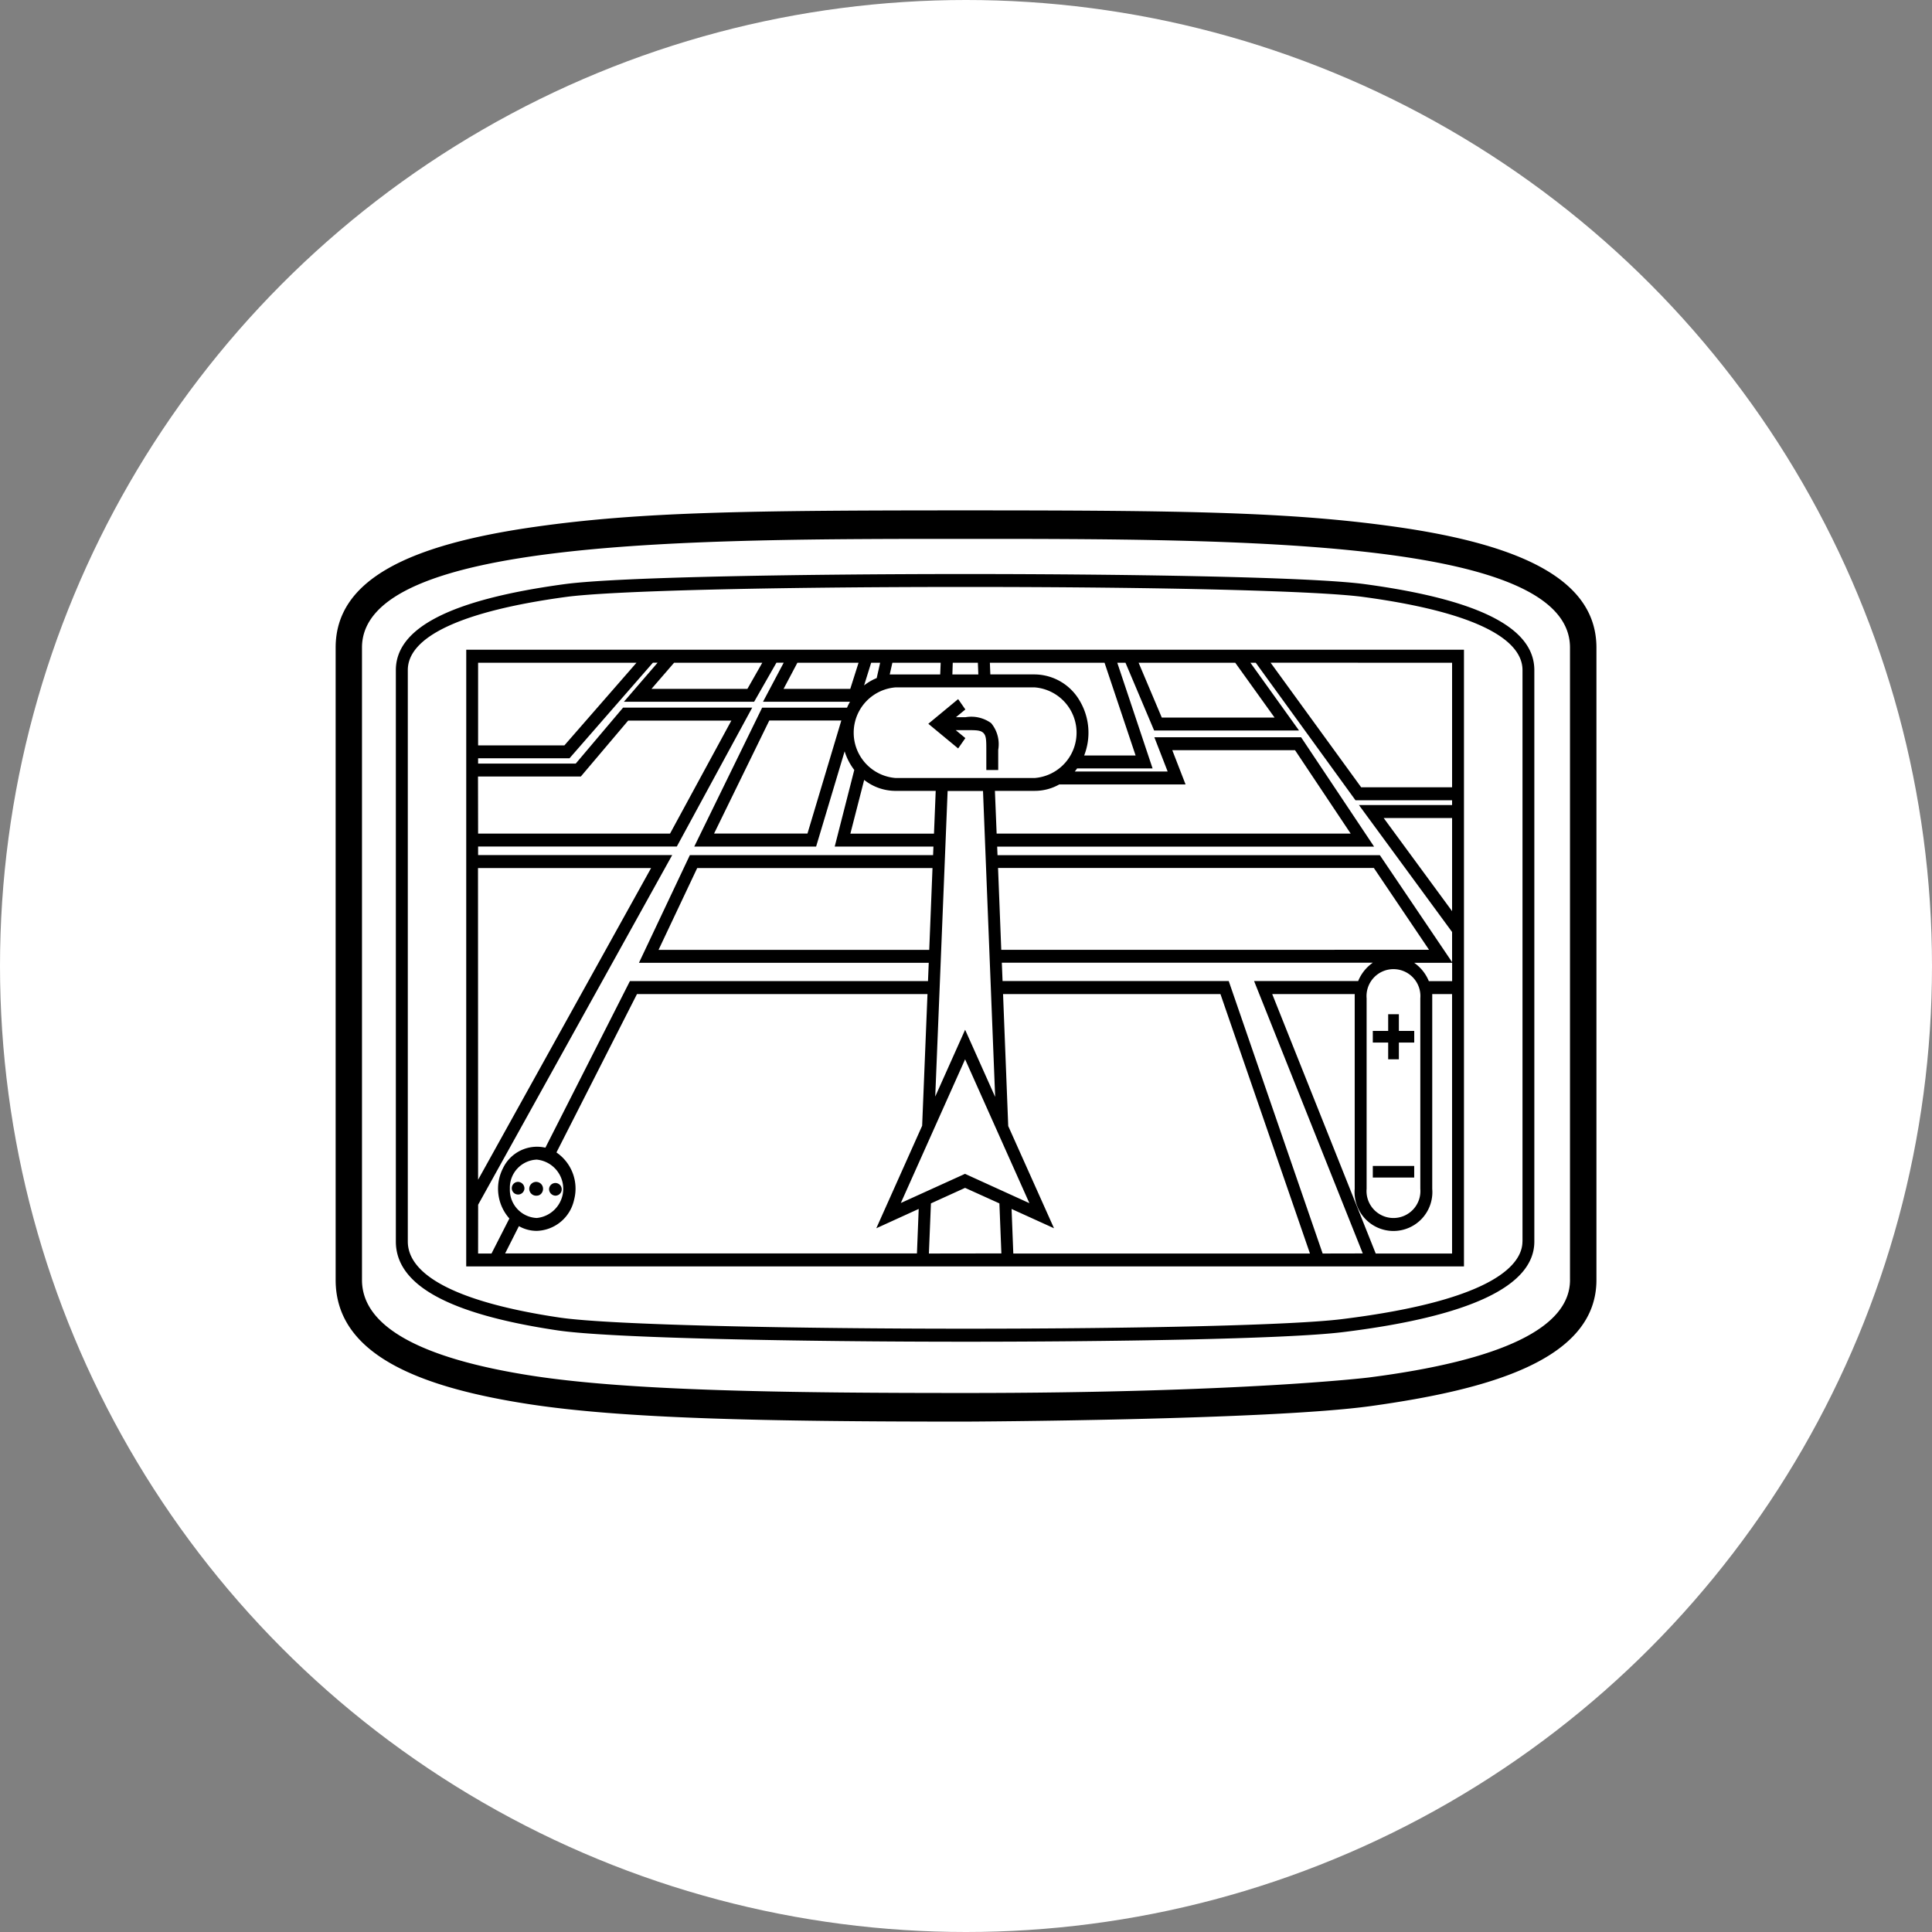 <svg xmlns="http://www.w3.org/2000/svg" width="112" height="112" viewBox="0 0 112 112">
  <rect x="0" y="0" width="112" height="112" fill="#808080" stroke="none"/>
  <g id="GPS" transform="translate(-1293 -1191)">
    <circle id="Ellipse_13" data-name="Ellipse 13" cx="56" cy="56" r="56" transform="translate(1293 1191)" fill="#fff"/>
    <g id="gps-2" data-name="gps" transform="translate(1312.458 1203.839)">
      <g id="Group_14" data-name="Group 14" transform="translate(0 16.748)">
        <path id="Path_10" data-name="Path 10" d="M61.412,17.695c-6.1-.858-12.254-.947-24.917-.947-12.627,0-18.827.089-24.892.948C4.307,18.728,0,20.736,0,24.7V61.362c0,4.392,5.017,6.239,11.169,7.193C16.65,69.4,24.8,69.573,36.5,69.573c.059,0,17.645-.079,23.549-.906,6.712-.937,13.04-2.64,13.04-7.305V24.7C73.084,20.964,69.173,18.787,61.412,17.695ZM71.557,61.362c0,2.763-3.937,4.667-11.7,5.658,0,0-7.4.894-23.361.894-10.311,0-19.382-.115-25.111-1C4.844,65.9,1.527,64.03,1.527,61.362V24.7c0-6.3,19.191-6.3,34.968-6.3,15.945,0,35.061,0,35.061,6.3V61.362ZM12.373,56.075a.367.367,0,1,1,.365.4A.382.382,0,0,1,12.373,56.075Zm-.715.4a.4.4,0,1,1,.365-.4.416.416,0,0,1-.106.283.351.351,0,0,1-.259.117Zm-.715-.4a.367.367,0,1,1-.365-.4A.382.382,0,0,1,10.944,56.075ZM59.667,21.025c-3.2-.434-14.461-.587-23.171-.587s-20.06.154-23.241.588c-6.571.894-9.765,2.525-9.765,4.984V59.134c0,2.526,3.065,4.21,9.37,5.15,3.027.453,14.113.658,23.635.658,8.128,0,18.549-.146,21.894-.556,7.368-.906,11.1-2.671,11.1-5.25V26.013C69.492,23.552,66.278,21.921,59.667,21.025ZM68.8,59.13c0,1.2-1.363,3.382-10.49,4.505-2.777.342-11.469.552-21.816.552-9.5,0-20.546-.2-23.541-.65-5.74-.856-8.77-2.383-8.77-4.408V26.007c0-1.957,3.167-3.424,9.157-4.239,2.594-.353,11.712-.581,23.157-.581s20.477.228,23.086.581c7.62,1.033,9.22,2.875,9.22,4.239V59.13ZM60.125,46.924h.891v-.967h.62v.968h.891V47.6h-.891v.97h-.62V47.6h-.891Zm0,7.827h2.4v.674h-2.4ZM38.41,30.629V31.8h-.69V30.629c0-.567-.007-.824-.175-.983s-.42-.159-1.033-.159h-.566l.559.462-.418.6-1.729-1.43,1.729-1.43.418.6-.546.45h.553A1.96,1.96,0,0,1,38,29.082,1.916,1.916,0,0,1,38.41,30.629ZM7.569,60.575H65.41V24.827H7.571Zm26.129-.75H9.824l.8-1.584a2.072,2.072,0,0,0,1.03.275,2.286,2.286,0,0,0,2.168-1.8A2.537,2.537,0,0,0,12.8,53.97l4.668-9.18H34.309L34,52.422l-2.658,5.943L33.8,57.244ZM10.1,56.075a1.628,1.628,0,0,1,1.558-1.69,1.7,1.7,0,0,1,0,3.384A1.632,1.632,0,0,1,10.1,56.075Zm26.39-7.505,3.727,8.34-3.732-1.7L32.764,56.9Zm-2.079-6.344H18.718l2.242-4.744H34.6ZM48.5,30.649h7.116l3.227,4.837H38.318l-.1-2.478h2.315a2.885,2.885,0,0,0,1.417-.373h7.32Zm-10.268,20.1-1.741-3.892-1.732,3.872.718-17.713h2.051Zm2.3-18.487H32.449a2.635,2.635,0,0,1,0-5.252h8.085a2.635,2.635,0,0,1,0,5.252Zm-8.085.748h2.339l-.1,2.478H29.839l.8-3.115a2.932,2.932,0,0,0,1.814.636Zm6.139,9.214L38.4,37.477H60.185l3.2,4.744Zm24.293,2.815V56.077a1.562,1.562,0,1,1-3.113,0V45.036a1.562,1.562,0,1,1,3.113,0ZM34.391,59.829l.118-2.906,1.98-.9,1.989.9.115,2.9Zm4.893,0-.1-2.583,2.46,1.118L38.99,52.439l-.3-7.65H51.293l5.189,15.04Zm17.933,0L51.773,44.034H38.661l-.042-1.063H60.125a2.4,2.4,0,0,0-.849,1.063H53.243l6.3,15.79ZM59.09,44.79c0,.021,0,.016-.006,0Zm5.632,15.039H60.294l-6-15.04h4.782V56.077a2.255,2.255,0,1,0,4.494,0V44.79h1.15V59.829ZM63.56,44.79h0C63.562,44.8,63.562,44.8,63.56,44.79Zm1.161-.751H63.373a2.4,2.4,0,0,0-.849-1.063h2.2v1.059Zm0-4.057-3.966-5.4h3.966Zm0-14.4V32.8H59.45L54.2,25.578Zm-12.57,0,2.279,3.177H47.892l-1.343-3.177Zm-6.363,0,1.66,3.927h8.4l-2.817-3.927h.309l5.781,7.971h5.6v.278h-5.4l5.4,7.359v1.747l-4.187-6.2H38.369l-.02-.495H60.2L55.968,29.9H47.461l.771,1.986H42.848c.047-.057.093-.118.137-.18h4.373l-2.046-6.124h.478Zm-1.214,0,1.8,5.375H43.392a3.627,3.627,0,0,0-.266-3.185,3.048,3.048,0,0,0-2.592-1.514H37.953l-.027-.677Zm-8.8,0h1.456l.027.677H35.752Zm-3.5,0h2.8l-.027.677H32.121Zm-1.23,0h.521l-.2.888a3.039,3.039,0,0,0-.731.425Zm-.731,0-.48,1.513H25.967l.8-1.513Zm-5.581,0-.862,1.513H18.31l1.309-1.513Zm-16.48,0h9.187l-4.178,4.789H8.258V25.578Zm0,6.593h5.962l2.743-3.24H22.94l-3.556,6.551H8.258Zm0,5.307H18.287L8.258,55.552ZM8.26,57,19.51,36.731H8.258v-.495H19.777l4.372-8.053H16.663L13.92,31.425H8.258v-.307h5.3l4.834-5.54h.272l-1.954,2.265h7.55l1.293-2.265h.421l-1.2,2.265h5.043a3.4,3.4,0,0,0-.172.342H24.724l-3.936,8.053h7.065l1.653-5.522a3.457,3.457,0,0,0,.559,1.08l-1.134,4.442h5.723l-.02.495h-14.1l-2.952,6.244h16.8l-.043,1.059H17.059l-4.9,9.657a2.186,2.186,0,0,0-2.463,1.2,2.6,2.6,0,0,0,.375,2.905L9.035,59.829H8.258Zm21.054-28.07-1.962,6.551H21.938l3.2-6.551Z" transform="translate(0 -16.748)"/>
      </g>
    </g>
  </g>
</svg>

